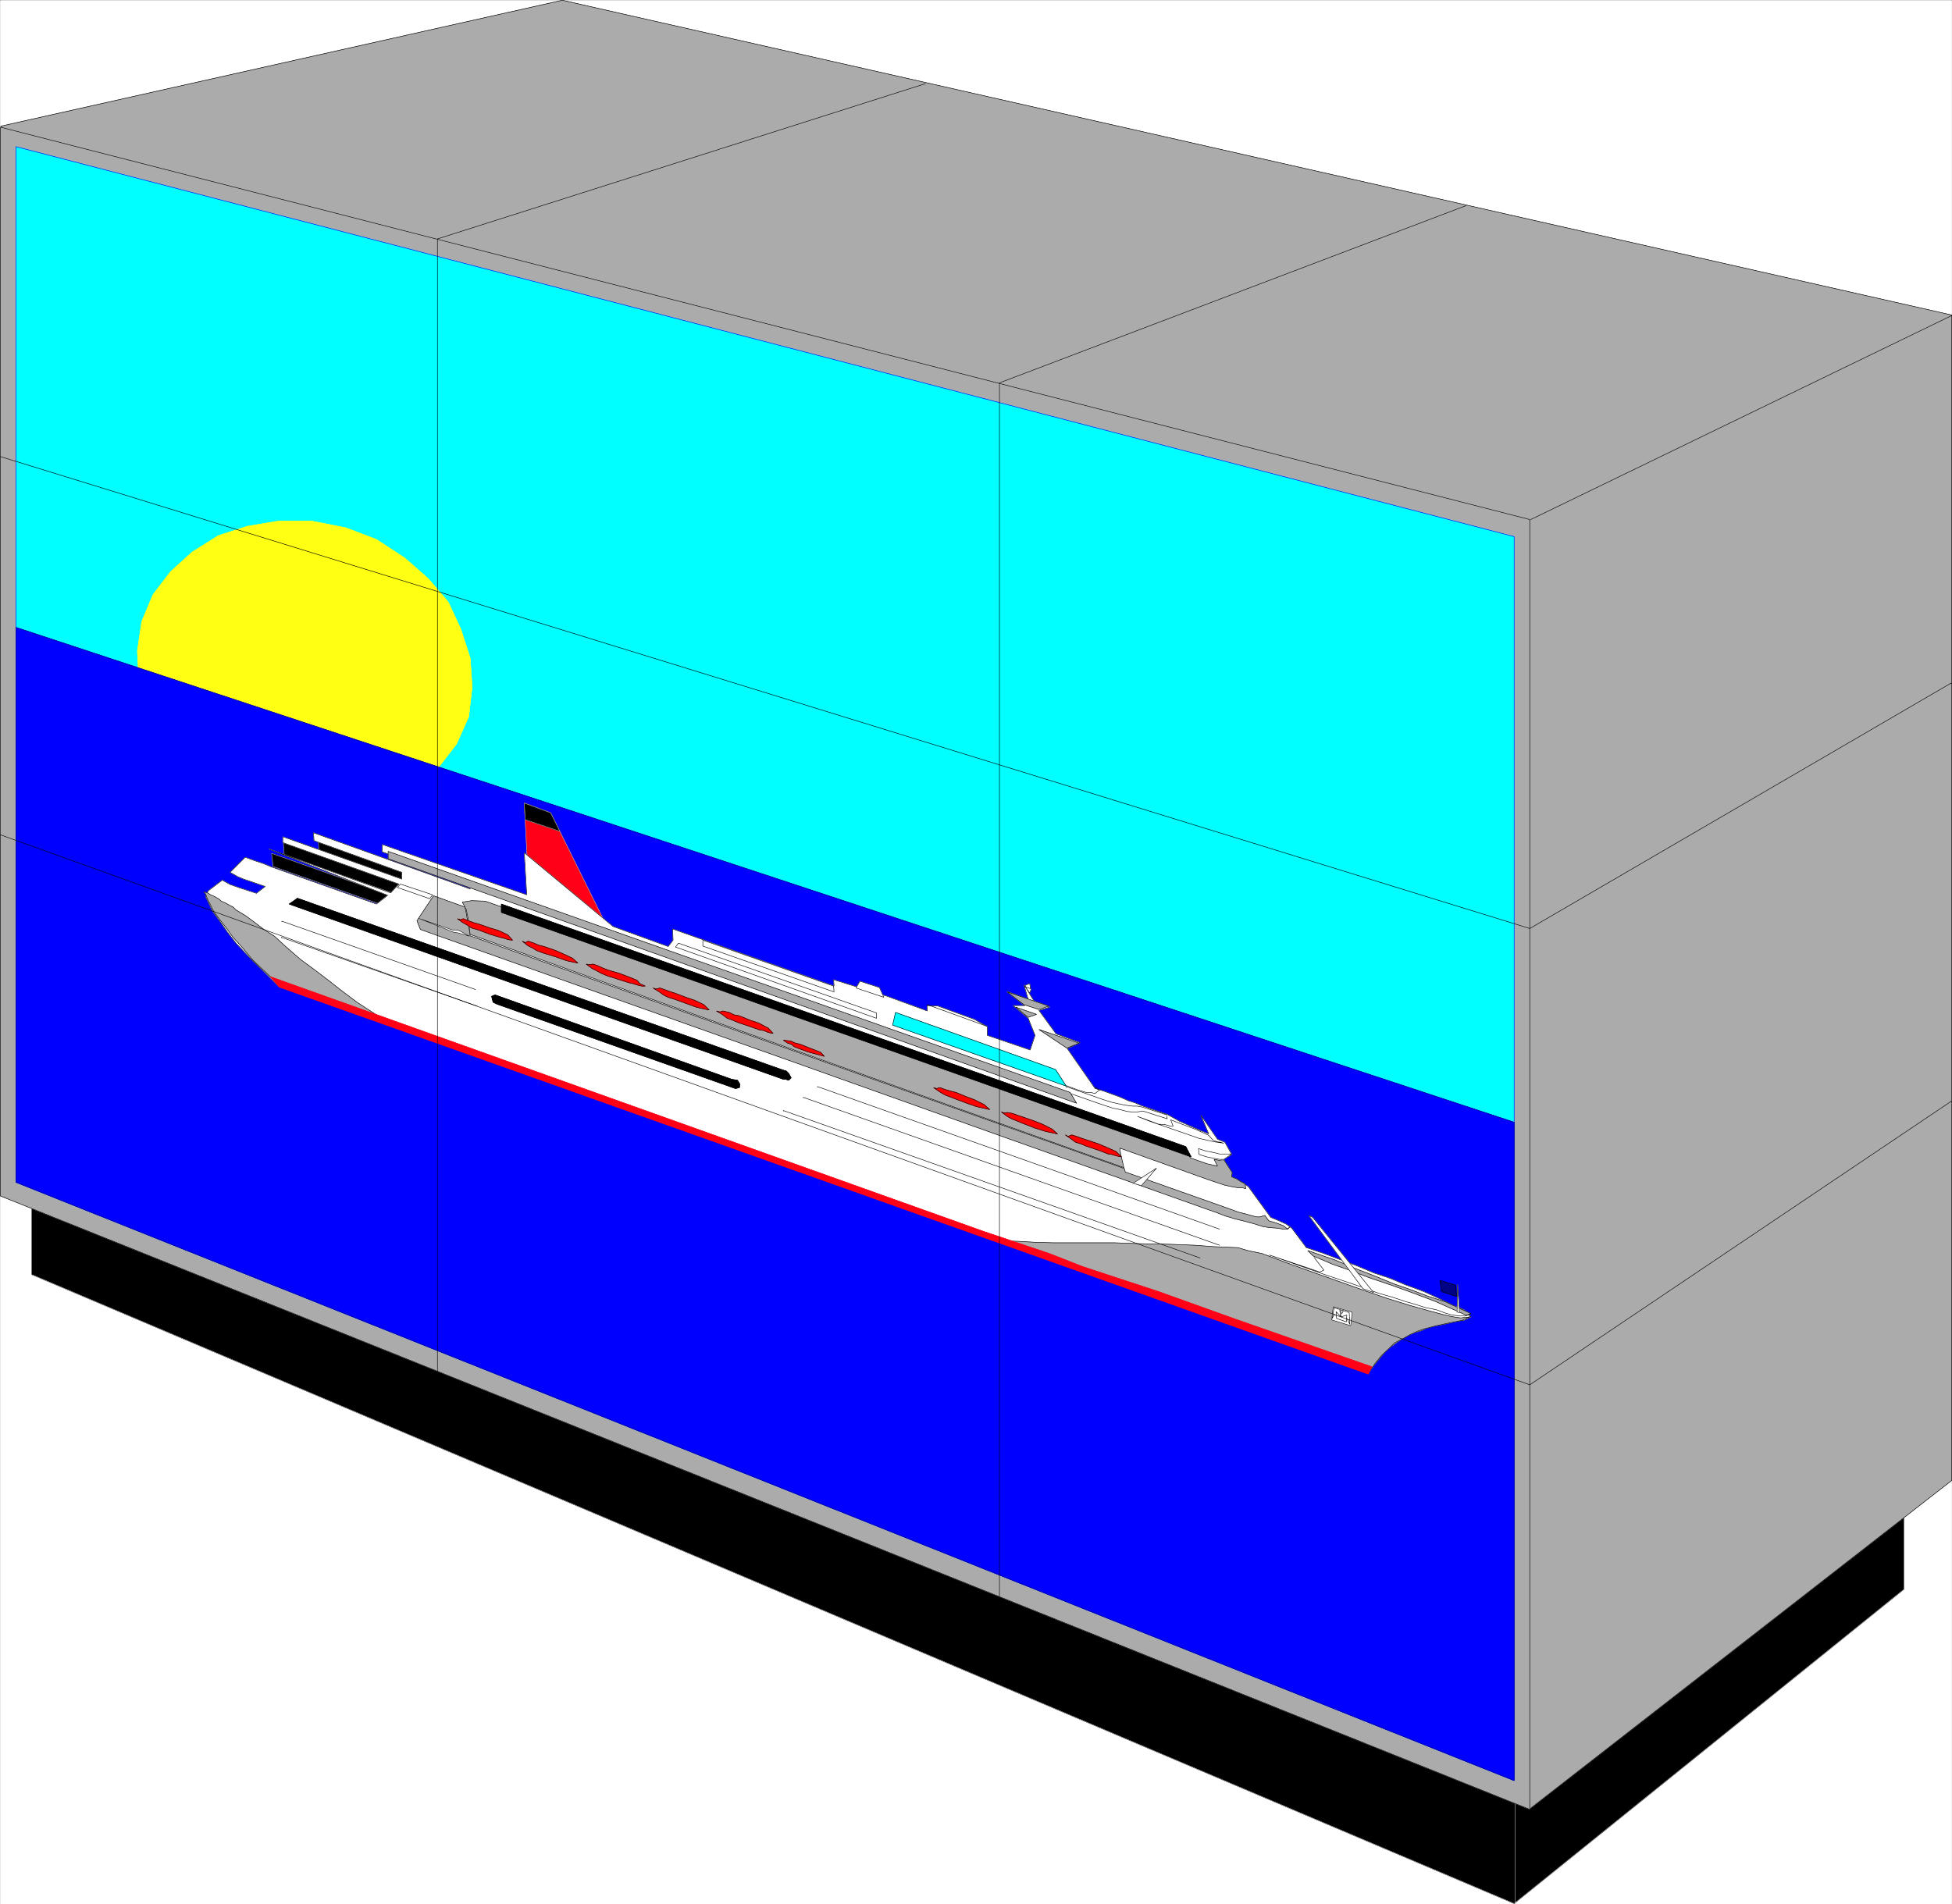 <svg xmlns="http://www.w3.org/2000/svg" width="2991.72" height="2919.21"><rect width="100%" height="100%" fill="#333333" stroke="none"/><defs><clipPath id="a"><path d="M0 0h2990.852v2918.129H0Zm0 0"/></clipPath></defs><path fill="#fff" d="M.487 2918.829H2991.34V.372H.487Zm0 0"/><g clip-path="url(#a)" transform="translate(.487 .7)"><path fill="#fff" fill-rule="evenodd" stroke="#fff" stroke-linecap="square" stroke-linejoin="bevel" stroke-miterlimit="10" stroke-width=".762" d="M0 2918.129h2990.852V-.328H0Zm0 0"/></g><path fill-rule="evenodd" stroke="#000" stroke-linecap="square" stroke-linejoin="bevel" stroke-miterlimit="10" stroke-width=".762" d="M48.343 1785.43v168.301l2272.281 964.336 597.461-481.785V2243.29zm0 0"/><path fill="none" stroke="#ababab" stroke-linecap="square" stroke-linejoin="bevel" stroke-miterlimit="10" stroke-width=".762" d="M48.343 1785.43v168.301l2272.281 964.336 597.461-481.785V2243.29zm2273.805 1133.399v-168.301.711"/><path fill="#ababab" fill-rule="evenodd" stroke="#ababab" stroke-linecap="square" stroke-linejoin="bevel" stroke-miterlimit="10" stroke-width=".762" d="M861.85.372 1.25 193.41l2343.3 2579.52 646.789-503.477V482.919Zm0 0"/><path fill="none" stroke="#000" stroke-linecap="square" stroke-linejoin="bevel" stroke-miterlimit="10" stroke-width=".762" d="M861.85.372 1.25 193.41l2343.3 2579.52 646.789-503.477V482.919Zm0 0"/><path fill="#ababab" fill-rule="evenodd" stroke="#ababab" stroke-linecap="square" stroke-linejoin="bevel" stroke-miterlimit="10" stroke-width=".762" d="M.487 194.883v1638.403l2344.063 940.41V796.406Zm0 0"/><path fill="none" stroke="#000" stroke-linecap="square" stroke-linejoin="bevel" stroke-miterlimit="10" stroke-width=".762" d="M.487 194.883v1638.403l2344.063 940.41V796.406Zm2345.59 601.524L2991.34 483.68v.711"/><path fill="#0ff" fill-rule="evenodd" stroke="#0ff" stroke-linecap="square" stroke-linejoin="bevel" stroke-miterlimit="10" stroke-width=".762" d="M24.413 224.805v1587.551l2296.211 917.192V822.568Zm0 0"/><path fill="none" stroke="#00f" stroke-linecap="square" stroke-linejoin="bevel" stroke-miterlimit="10" stroke-width=".762" d="M24.413 224.805v1587.551l2296.211 917.192V822.568Zm0 0"/><path fill="#ffff14" fill-rule="evenodd" stroke="#ffff14" stroke-linecap="square" stroke-linejoin="bevel" stroke-miterlimit="10" stroke-width=".762" d="m652.507 1195.895 19.402-19.453 27.688-35.918 18.695-41.91 5.23-45.617-2.995-44.145-14.172-44.144-19.457-41.91-30.684-35.868-35.863-31.445-43.387-28.445-47.09-17.934-53.086-10.465H427.41l-48.562 8.23-44.145 14.223-40.386 25.399-32.868 29.922-26.925 35.207L217.3 952.77l-6.703 44.856 2.234 44.906zm0 0"/><path fill="none" stroke="#ffff14" stroke-linecap="square" stroke-linejoin="bevel" stroke-miterlimit="10" stroke-width=".762" d="m652.507 1195.895 19.402-19.453 27.688-35.918 18.695-41.91 5.23-45.617-2.995-44.145-14.172-44.144-19.457-41.91-30.684-35.868-35.863-31.445-43.387-28.445-47.09-17.934-53.086-10.465H427.41l-48.562 8.23-44.145 14.223-40.386 25.399-32.868 29.922-26.925 35.207L217.3 952.77l-6.703 44.856 2.234 44.906zm0 0"/><path fill="#00f" fill-rule="evenodd" stroke="#00f" stroke-linecap="square" stroke-linejoin="bevel" stroke-miterlimit="10" stroke-width=".762" d="M24.413 961.708v850.648l2296.211 917.192V1720.305Zm0 0"/><path fill="none" stroke="#020285" stroke-linecap="square" stroke-linejoin="bevel" stroke-miterlimit="10" stroke-width=".762" d="M24.413 961.708v850.648l2296.211 917.192V1720.305Zm0 0"/><path fill="#fff" fill-rule="evenodd" stroke="#fff" stroke-linecap="square" stroke-linejoin="bevel" stroke-miterlimit="10" stroke-width=".762" d="m1575.898 1519.087-4.473-4.52.766-4.473 5.992-2.234 1.472 10.465zm0 0"/><path fill="none" stroke="#000" stroke-linecap="square" stroke-linejoin="bevel" stroke-miterlimit="10" stroke-width=".762" d="m1575.898 1519.087-4.473-4.52.766-4.473 5.992-2.234 1.472 10.465zm0 0"/><path fill="#ff0017" fill-rule="evenodd" stroke="#ff0017" stroke-linecap="square" stroke-linejoin="bevel" stroke-miterlimit="10" stroke-width=".762" d="m928.402 1416.571-117.399-41.86-7.469-143.66 40.387 14.934zm0 0"/><path fill="none" stroke="#ababab" stroke-linecap="square" stroke-linejoin="bevel" stroke-miterlimit="10" stroke-width=".762" d="m928.402 1416.571-117.399-41.86-7.469-143.66 40.387 14.934zm0 0"/><path fill-rule="evenodd" stroke="#000" stroke-linecap="square" stroke-linejoin="bevel" stroke-miterlimit="10" stroke-width=".762" d="m858.093 1274.434-53.086-17.933-1.473-25.45 40.387 14.934zm0 0"/><path fill="none" stroke="#ababab" stroke-linecap="square" stroke-linejoin="bevel" stroke-miterlimit="10" stroke-width=".762" d="m858.093 1274.434-53.086-17.933-1.473-25.45 40.387 14.934zm0 0"/><path fill-rule="evenodd" stroke="#000" stroke-linecap="square" stroke-linejoin="bevel" stroke-miterlimit="10" stroke-width=".762" d="M780.37 1393.407 488.015 1290.13l.71 13.464 292.356 104.036zm0 0"/><path fill="none" stroke="#ababab" stroke-linecap="square" stroke-linejoin="bevel" stroke-miterlimit="10" stroke-width=".762" d="M780.37 1393.407 488.015 1290.13l.71 13.464 292.356 104.036zm0 0"/><path fill-rule="evenodd" stroke="#000" stroke-linecap="square" stroke-linejoin="bevel" stroke-miterlimit="10" stroke-width=".762" d="m611.359 1352.258-177.192-62.128 1.473 20.98 177.953 62.078zm0 0"/><path fill="none" stroke="#ababab" stroke-linecap="square" stroke-linejoin="bevel" stroke-miterlimit="10" stroke-width=".762" d="m611.359 1352.258-177.192-62.128 1.473 20.98 177.953 62.078zm0 0"/><path fill-rule="evenodd" stroke="#000" stroke-linecap="square" stroke-linejoin="bevel" stroke-miterlimit="10" stroke-width=".762" d="m593.425 1370.954-177.191-62.84 2.234 20.168 176.43 62.129zm0 0"/><path fill="none" stroke="#ababab" stroke-linecap="square" stroke-linejoin="bevel" stroke-miterlimit="10" stroke-width=".762" d="m593.425 1370.954-177.191-62.84 2.234 20.168 176.43 62.129zm0 0"/><path fill="#fff" fill-rule="evenodd" stroke="#fff" stroke-linecap="square" stroke-linejoin="bevel" stroke-miterlimit="10" stroke-width=".762" d="m2097.816 2104.098 7.468-10.464 9.754-11.938 10.465-12.75 10.465-7.469 8.23-5.992 11.938-8.23 11.988-4.47 10.465-3 11.227-5.23 11.175-2.234 11.989-2.29 9.703-2.233 11.988-2.997 8.942-.71 10.464-5.235-10.464-11.226-15.7-5.993-17.93-8.992-27.687-12.699-28.398-10.465-23.164-9.754-24.688-8.23-26.926-11.227-26.16-9.703-26.164-9.754-24.687-8.23-22.403-29.922-8.23-5.992-11.227-5.235-12.699-5.23-34.39-47.145-9.755-6.703-15.699-8.23-11.937-26.926 11.937-7.516-10.465-18.695-11.226-4.469-25.399-36.68 11.938 28.45-12.7-5.235-17.171-7.464-14.985-6.758-18.695-10.465-39.625-13.461-10.465-4.523-9.703-2.997-13.46-5.945-24.688-8.988-12.7-3.762-42.62-61.316 19.453-8.989-36.676-13.464-26.164-35.914 16.46-5.235-14.933-5.992-8.992-2.996-15.7-25.453 6.708 22.453-32.868-11.938 27.633 21.692h-17.93l23.165 19.457 10.465 26.16-7.47 22.457-65.784-22.457v-13.461l-20.168-11.227-55.371-20.218-16.41-.711v8.23l-61.317-22.453-82.242-25.453.71 9.754-247.5-87.527.762 17.171-7.464 9.754-84.48-30.683-136.095-112.98 3.758 64.363-221.336-77.063v11.227l133.809 47.851.762 8.992-240.032-86.054.762 11.988 134.621 48.617v10.465l-182.473-65.074v8.992l177.954 63.602-12.7 13.46-186.945-67.363 182.473 71.07-17.223 13.461-160.73-56.843-12.75-5.23-13.461-4.474-14.176-5.23-23.164 23.164 11.937 6.754 8.992 3.71 13.465 4.52 19.403 6.708-13.461 10.464-25.399-8.23-14.937-5.23-11.988-6.708-21.692 16.461-3.707 8.989 6.703 14.175 4.473 8.993 10.465 14.222 11.988 17.223 12.7 16.457 14.222 14.937 12.703 13.461 14.934 14.223 23.925 23.926 159.309 56.137 1134.266 403.25zm0 0"/><path fill="none" stroke="#000" stroke-linecap="square" stroke-linejoin="bevel" stroke-miterlimit="10" stroke-width=".762" d="m2097.816 2104.098 7.468-10.464 9.754-11.938 10.465-12.75 10.465-7.469 8.23-5.992 11.938-8.23 11.988-4.47 10.465-3 11.227-5.23 11.175-2.234 11.989-2.29 9.703-2.233 11.988-2.997 8.942-.71 10.464-5.235-10.464-11.226-15.7-5.993-17.93-8.992-27.687-12.699-28.398-10.465-23.164-9.754-24.688-8.23-26.926-11.227-26.16-9.703-26.164-9.754-24.687-8.23-22.403-29.922-8.23-5.992-11.227-5.235-12.699-5.23-34.39-47.145-9.755-6.703-15.699-8.23-11.937-26.926 11.937-7.516-10.465-18.695-11.226-4.469-25.399-36.68 11.938 28.45-12.7-5.235-17.171-7.464-14.985-6.758-18.695-10.465-39.625-13.461-10.465-4.523-9.703-2.997-13.46-5.945-24.688-8.988-12.7-3.762-42.62-61.316 19.453-8.989-36.676-13.464-26.164-35.914 16.46-5.235-14.933-5.992-8.992-2.996-15.7-25.453 6.708 22.453-32.868-11.938 27.633 21.692h-17.93l23.165 19.457 10.465 26.16-7.47 22.457-65.784-22.457v-13.461l-20.168-11.227-55.371-20.218-16.41-.711v8.23l-61.317-22.453-82.242-25.453.71 9.754-247.5-87.527.762 17.171-7.464 9.754-84.48-30.683-136.095-112.98 3.758 64.363-221.336-77.063v11.227l133.809 47.851.762 8.992-240.032-86.054.762 11.988 134.621 48.617v10.465l-182.473-65.074v8.992l177.954 63.602-12.7 13.46-186.945-67.363 182.473 71.07-17.223 13.461-160.73-56.843-12.75-5.23-13.461-4.474-14.176-5.23-23.164 23.164 11.937 6.754 8.992 3.71 13.465 4.52 19.403 6.708-13.461 10.464-25.399-8.23-14.937-5.23-11.988-6.708-21.692 16.461-3.707 8.989 6.703 14.175 4.473 8.993 10.465 14.222 11.988 17.223 12.7 16.457 14.222 14.937 12.703 13.461 14.934 14.223 23.925 23.926 159.309 56.137 1134.266 403.25zm0 0"/><path fill="#ababab" fill-rule="evenodd" stroke="#ababab" stroke-linecap="square" stroke-linejoin="bevel" stroke-miterlimit="10" stroke-width=".762" d="m1607.343 1542.25-14.988 5.235-23.164-7.469-25.399-19.457zm0 0"/><path fill="none" stroke="#000" stroke-linecap="square" stroke-linejoin="bevel" stroke-miterlimit="10" stroke-width=".762" d="m1607.343 1542.25-14.988 5.235-23.164-7.469-25.399-19.457zm0 0"/><path fill="#ababab" fill-rule="evenodd" stroke="#ababab" stroke-linecap="square" stroke-linejoin="bevel" stroke-miterlimit="10" stroke-width=".762" d="m1588.648 1555-32.157-11.226 19.407 15.7zm0 0"/><path fill="none" stroke="#000" stroke-linecap="square" stroke-linejoin="bevel" stroke-miterlimit="10" stroke-width=".762" d="m1588.648 1555-32.157-11.226 19.407 15.7zm0 0"/><path fill="#ababab" fill-rule="evenodd" stroke="#ababab" stroke-linecap="square" stroke-linejoin="bevel" stroke-miterlimit="10" stroke-width=".762" d="m1653.671 1599.15-18.695 7.464-42.621-28.445zm0 0"/><path fill="none" stroke="#000" stroke-linecap="square" stroke-linejoin="bevel" stroke-miterlimit="10" stroke-width=".762" d="m1653.671 1599.15-18.695 7.464-42.621-28.445zm0 0"/><path fill="#ababab" fill-rule="evenodd" stroke="#ababab" stroke-linecap="square" stroke-linejoin="bevel" stroke-miterlimit="10" stroke-width=".762" d="m1977.421 1880.427-4.473 3.761h-5.992l-9.703-1.527-10.465-.762-10.465-1.472-14.222-4.47-14.176-3.761-14.984-3.758-14.938-4.469-15.695-5.996-12.75-4.468-299.063-106.223-299.82-106.988L644.277 1424.8l-5.235-13.46 25.402-38.153 47.852 17.223 1.524 5.23 2.238 12.703 2.996 15.746 1.473 10.465 1002.69 356.82 1.474 5.282 160.78 56.848 11.938 4.468 11.989 2.996 10.464 3 5.997 1.473h5.23l7.469-2.234 5.996 8.226 12.7 3.762 9.702 3.758 6.754 5.234zm0 0"/><path fill="none" stroke="#000" stroke-linecap="square" stroke-linejoin="bevel" stroke-miterlimit="10" stroke-width=".762" d="m1977.421 1880.427-4.473 3.761h-5.992l-9.703-1.527-10.465-.762-10.465-1.472-14.222-4.47-14.176-3.761-14.984-3.758-14.938-4.469-15.695-5.996-12.75-4.468-299.063-106.223-299.82-106.988L644.277 1424.8l-5.235-13.46 25.402-38.153 47.852 17.223 1.524 5.23 2.238 12.703 2.996 15.746 1.473 10.465 1002.69 356.82 1.474 5.282 160.78 56.848 11.938 4.468 11.989 2.996 10.464 3 5.997 1.473h5.23l7.469-2.234 5.996 8.226 12.7 3.762 9.702 3.758 6.754 5.234zm0 0"/><path fill="#ababab" fill-rule="evenodd" stroke="#ababab" stroke-linecap="square" stroke-linejoin="bevel" stroke-miterlimit="10" stroke-width=".762" d="m1887.706 1804.126.762-6.758-12.7-19.457-7.519.765-7.465-1.476 5.23 10.465-16.456-3.758-25.403-8.992-5.23-11.176-1075.234-382.32-20.93-.762-14.172 2.285 5.941 11.176 3 14.226 2.997 23.977 1001.93 357.582-5.235-22.457-.711-7.465 136.043 48.613 15.695 5.235 8.992 2.996 10.465 2.234 8.992 1.528h6.707l5.993 1.472-1.473-7.469-5.992-2.996-6.758-4.472zm0 0"/><path fill="none" stroke="#000" stroke-linecap="square" stroke-linejoin="bevel" stroke-miterlimit="10" stroke-width=".762" d="m1887.706 1804.126.762-6.758-12.7-19.457-7.519.765-7.465-1.476 5.23 10.465-16.456-3.758-25.403-8.992-5.23-11.176-1075.234-382.32-20.93-.762-14.172 2.285 5.941 11.176 3 14.226 2.997 23.977 1001.93 357.582-5.235-22.457-.711-7.465 136.043 48.613 15.695 5.235 8.992 2.996 10.465 2.234 8.992 1.528h6.707l5.993 1.472-1.473-7.469-5.992-2.996-6.758-4.472zm0 0"/><path fill="#ababab" fill-rule="evenodd" stroke="#ababab" stroke-linecap="square" stroke-linejoin="bevel" stroke-miterlimit="10" stroke-width=".762" d="m2187.53 1986.65-27.636-10.466-23.926-8.23-29.16-11.988-32.918-12.7-28.399-11.988-41.148-14.172 8.23 8.227 29.922 12.703 27.688 9.703 31.394 11.988 29.157 9.754 35.156 12.7 33.629 12.699 48.613 21.691 5.945-2.996-38.863-17.934zm0 0"/><path fill="none" stroke="#000" stroke-linecap="square" stroke-linejoin="bevel" stroke-miterlimit="10" stroke-width=".762" d="m2187.53 1986.65-27.636-10.466-23.926-8.23-29.16-11.988-32.918-12.7-28.399-11.988-41.148-14.172 8.23 8.227 29.922 12.703 27.688 9.703 31.394 11.988 29.157 9.754 35.156 12.7 33.629 12.699 48.613 21.691 5.945-2.996-38.863-17.934zm0 0"/><path fill="#ababab" fill-rule="evenodd" stroke="#ababab" stroke-linecap="square" stroke-linejoin="bevel" stroke-miterlimit="10" stroke-width=".762" d="m2254.839 2018.094-6.707 1.473h-4.52l-4.468.762-5.996-.762-8.942-1.473-12.75-2.996-22.402-5.996-29.16-8.226-33.68-10.465-30.633-10.465-31.394-11.227-48.617-17.222-45.618-16.461-35.863-13.461-21.691-4.469-14.989-4.523-36.625-1.473-29.87-2.234-39.676-1.524-41.098-.762-42.621-1.476h-93.473l-27.683-.762-25.403-1.472-29.156-.762 566.012 201.98 10.465-14.933 8.992-11.227 10.465-9.754 9.703-9.703 11.988-5.996 11.937-6.703 11.227-5.234 11.227-3.758 17.171-4.469 17.223-3.762 22.402-4.469 7.516-3.761zm0 0"/><path fill="none" stroke="#000" stroke-linecap="square" stroke-linejoin="bevel" stroke-miterlimit="10" stroke-width=".762" d="m2254.839 2018.094-6.707 1.473h-4.52l-4.468.762-5.996-.762-8.942-1.473-12.75-2.996-22.402-5.996-29.16-8.226-33.68-10.465-30.633-10.465-31.394-11.227-48.617-17.222-45.618-16.461-35.863-13.461-21.691-4.469-14.989-4.523-36.625-1.473-29.87-2.234-39.676-1.524-41.098-.762-42.621-1.476h-93.473l-27.683-.762-25.403-1.472-29.156-.762 566.012 201.98 10.465-14.933 8.992-11.227 10.465-9.754 9.703-9.703 11.988-5.996 11.937-6.703 11.227-5.234 11.227-3.758 17.171-4.469 17.223-3.762 22.402-4.469 7.516-3.761zm0 0"/><path fill="#ababab" fill-rule="evenodd" stroke="#ababab" stroke-linecap="square" stroke-linejoin="bevel" stroke-miterlimit="10" stroke-width=".762" d="m312.296 1367.196 5.945 1.523 4.52 2.996 6.707 2.997 5.234 2.949 4.52 3.758 6.707 2.996 5.23 3 5.996 2.996 4.47 4.469 14.987 8.992 14.172 10.465 12.7 9.754 17.222 11.175 17.93 16.461 22.457 19.453 19.402 14.227 21.692 16.457 20.93 16.46 23.929 17.985 17.219 11.176 36.629 23.977-173.485-62.13-23.925-22.402-16.407-15.75-14.988-17.93-14.934-16.46-9.703-13.461-10.515-13.461-8.942-11.988-5.996-11.993-2.996-5.23-3.707-9.703zm0 0"/><path fill="none" stroke="#000" stroke-linecap="square" stroke-linejoin="bevel" stroke-miterlimit="10" stroke-width=".762" d="m312.296 1367.196 5.945 1.523 4.52 2.996 6.707 2.997 5.234 2.949 4.52 3.758 6.707 2.996 5.23 3 5.996 2.996 4.47 4.469 14.987 8.992 14.172 10.465 12.7 9.754 17.222 11.175 17.93 16.461 22.457 19.453 19.402 14.227 21.692 16.457 20.93 16.46 23.929 17.985 17.219 11.176 36.629 23.977-173.485-62.13-23.925-22.402-16.407-15.75-14.988-17.93-14.934-16.46-9.703-13.461-10.515-13.461-8.942-11.988-5.996-11.993-2.996-5.23-3.707-9.703zm1701.801 560.375 14.937 19.453-6.707 3-5.996-2.285-71.066-23.93 89 31.446 42.62 14.226 35.157 12.7 23.164 6.702 17.93 5.997 15.7 4.52 16.456 5.233 15.7 2.997 14.222 5.234 10.465 2.996 5.996.711 5.23.762h8.942l8.23-3.758v.762"/><path fill="#fff" fill-rule="evenodd" stroke="#fff" stroke-linecap="square" stroke-linejoin="bevel" stroke-miterlimit="10" stroke-width=".762" d="m662.972 1371.716-49.38-16.457-4.468 5.23 49.375 17.172zm0 0"/><path fill="none" stroke="#000" stroke-linecap="square" stroke-linejoin="bevel" stroke-miterlimit="10" stroke-width=".762" d="m662.972 1371.716-49.38-16.457-4.468 5.23 49.375 17.172zm1015.39 294.742 6.704 4.468-6.704 5.286-6.757-1.524h-6.707l-12.7-3.762-17.984-6.703v.762"/><path fill="none" stroke="#000" stroke-linecap="square" stroke-linejoin="bevel" stroke-miterlimit="10" stroke-width=".762" d="m1788.292 1709.13-37.39-11.989-8.227-1.523h-6.758l-11.226-1.473-11.176-2.238-9.754-2.234-11.938-3.758-4.472-1.473-53.137-18.746v.762m154.078 44.906.711 3.71-37.39-11.94-8.938 1.476h-6.758l-8.23-.766-11.176-2.945-11.227-2.285-11.226-3.707-8.992-3-44.856-15.695v.71m-128.574-103.988-90.477-32.918v.762m447.856 343.41-616.106-218.492v.762m616.106 242.418-637.797-226.723v.766m607.875 245.414-638.508-225.961v.761"/><path fill="#fff" fill-rule="evenodd" stroke="#fff" stroke-linecap="square" stroke-linejoin="bevel" stroke-miterlimit="10" stroke-width=".762" d="m2070.183 2032.321-29.211-8.992 2.285-20.219 29.16 8.23zm0 0"/><path fill="none" stroke="#000" stroke-linecap="square" stroke-linejoin="bevel" stroke-miterlimit="10" stroke-width=".762" d="m2070.183 2032.321-29.211-8.992 2.285-20.219 29.16 8.23zm0 0"/><path fill="#fff" fill-rule="evenodd" stroke="#fff" stroke-linecap="square" stroke-linejoin="bevel" stroke-miterlimit="10" stroke-width=".762" d="m2064.898 2021.805-20.168-6.707-2.996 5.992 2.996-16.457 23.164 7.47.761 17.929zm0 0"/><path fill="none" stroke="#000" stroke-linecap="square" stroke-linejoin="bevel" stroke-miterlimit="10" stroke-width=".762" d="m2064.898 2021.805-20.168-6.707-2.996 5.992 2.996-16.457 23.164 7.47.761 17.929zm0 0"/><path fill="#fff" fill-rule="evenodd" stroke="#fff" stroke-linecap="square" stroke-linejoin="bevel" stroke-miterlimit="10" stroke-width=".762" d="m2056.718 2013.575-3.758-4.473h5.996zm0 0"/><path fill="none" stroke="#000" stroke-linecap="square" stroke-linejoin="bevel" stroke-miterlimit="10" stroke-width=".762" d="m2056.718 2013.575-3.758-4.473h5.996zm0 0"/><path fill="#fff" fill-rule="evenodd" stroke="#fff" stroke-linecap="square" stroke-linejoin="bevel" stroke-miterlimit="10" stroke-width=".762" d="m1580.417 1516.09-8.992-3.761 6.758 9.754zm0 0"/><path fill="none" stroke="#000" stroke-linecap="square" stroke-linejoin="bevel" stroke-miterlimit="10" stroke-width=".762" d="m1580.417 1516.09-8.992-3.761 6.758 9.754zm0 0"/><path fill="#0ff" fill-rule="evenodd" stroke="#0ff" stroke-linecap="square" stroke-linejoin="bevel" stroke-miterlimit="10" stroke-width=".762" d="m1368.073 1571.462 4.473-19.457 245.262 87.527 16.406 25.453zm0 0"/><path fill="none" stroke="#000" stroke-linecap="square" stroke-linejoin="bevel" stroke-miterlimit="10" stroke-width=".762" d="m1368.073 1571.462 4.473-19.457 245.262 87.527 16.406 25.453zm0 0"/><path fill="#fff" fill-rule="evenodd" stroke="#fff" stroke-linecap="square" stroke-linejoin="bevel" stroke-miterlimit="10" stroke-width=".762" d="m1343.386 1552.766-303.582-106.984-4.469 5.945 308.05 109.27zm0 0"/><path fill="none" stroke="#000" stroke-linecap="square" stroke-linejoin="bevel" stroke-miterlimit="10" stroke-width=".762" d="m1343.386 1552.766-303.582-106.984-4.469 5.945 308.05 109.27zm0 0"/><path fill="#ababab" fill-rule="evenodd" stroke="#ababab" stroke-linecap="square" stroke-linejoin="bevel" stroke-miterlimit="10" stroke-width=".762" d="m594.898 1316.344 1055.066 374.801-9.754-16.457-1045.312-369.57zm0 0"/><path fill="none" stroke="#000" stroke-linecap="square" stroke-linejoin="bevel" stroke-miterlimit="10" stroke-width=".762" d="m594.898 1316.344 1055.066 374.801-9.754-16.457-1045.312-369.57zm0 0"/><path fill-rule="evenodd" stroke="#000" stroke-linecap="square" stroke-linejoin="bevel" stroke-miterlimit="10" stroke-width=".762" d="m1825.628 1773.442-1057.246-374.8v-12.755l1049.07 371.86zm0 0"/><path fill="none" stroke="#000" stroke-linecap="square" stroke-linejoin="bevel" stroke-miterlimit="10" stroke-width=".762" d="m1825.628 1773.442-1057.246-374.8v-12.755l1049.07 371.86zm0 0"/><path fill="#fff" fill-rule="evenodd" stroke="#fff" stroke-linecap="square" stroke-linejoin="bevel" stroke-miterlimit="10" stroke-width=".762" d="m1875.769 1752.512-14.985-2.234-23.164-5.285-38.863-13.461-36.68-12.7-18.691-7.468 32.156 11.938 10.465.761 7.516 2.238h4.472l-3.761-9.703 17.222 6.704 21.692 8.23 19.406 8.992 6.758 7.469 5.992 2.285 5.234.71zm0 0"/><path fill="none" stroke="#000" stroke-linecap="square" stroke-linejoin="bevel" stroke-miterlimit="10" stroke-width=".762" d="m1875.769 1752.512-14.985-2.234-23.164-5.285-38.863-13.461-36.68-12.7-18.691-7.468 32.156 11.938 10.465.761 7.516 2.238h4.472l-3.761-9.703 17.222 6.704 21.692 8.23 19.406 8.992 6.758 7.469 5.992 2.285 5.234.71zm0 0"/><path fill="#fff" fill-rule="evenodd" stroke="#fff" stroke-linecap="square" stroke-linejoin="bevel" stroke-miterlimit="10" stroke-width=".762" d="m1278.312 1520.56-.711-8.942-200.407-70.356v8.993zm0 0"/><path fill="none" stroke="#000" stroke-linecap="square" stroke-linejoin="bevel" stroke-miterlimit="10" stroke-width=".762" d="m1278.312 1520.56-.711-8.942-200.407-70.356v8.993zm0 0"/><path fill="#fff" fill-rule="evenodd" stroke="#fff" stroke-linecap="square" stroke-linejoin="bevel" stroke-miterlimit="10" stroke-width=".762" d="m2063.425 2026.325-14.934-5.234-.765-10.465 6.707 7.468v-8.992l.762 9.754 8.992-2.996zm0 0"/><path fill="none" stroke="#000" stroke-linecap="square" stroke-linejoin="bevel" stroke-miterlimit="10" stroke-width=".762" d="m2063.425 2026.325-14.934-5.234-.765-10.465 6.707 7.468v-8.992l.762 9.754 8.992-2.996zm0 0"/><path fill="#fff" fill-rule="evenodd" stroke="#fff" stroke-linecap="square" stroke-linejoin="bevel" stroke-miterlimit="10" stroke-width=".762" d="M1887.706 1768.973h-18.691l-8.942-2.238-11.988-2.285-11.226-3.707.761 8.941 11.938 3.758 11.226 2.234 8.23 1.524h6.755zm0 0"/><path fill="none" stroke="#000" stroke-linecap="square" stroke-linejoin="bevel" stroke-miterlimit="10" stroke-width=".762" d="M1887.706 1768.973h-18.691l-8.942-2.238-11.988-2.285-11.226-3.707.761 8.941 11.938 3.758 11.226 2.234 8.23 1.524h6.755zm0 0"/><path fill="#fff" fill-rule="evenodd" stroke="#fff" stroke-linecap="square" stroke-linejoin="bevel" stroke-miterlimit="10" stroke-width=".762" d="m1749.378 1817.587 23.164-26.922-35.863 23.164zm0 0"/><path fill="none" stroke="#000" stroke-linecap="square" stroke-linejoin="bevel" stroke-miterlimit="10" stroke-width=".762" d="m1749.378 1817.587 23.164-26.922-35.863 23.164zm0 0"/><path fill-rule="evenodd" stroke="#000" stroke-linecap="square" stroke-linejoin="bevel" stroke-miterlimit="10" stroke-width=".762" d="M1200.585 1654.47 443.16 1385.886l12.7-8.937 743.964 263.344 5.235 1.476 3.758 3.758 3.71 6.707-3.71 3.758-4.52-1.524zm0 0"/><path fill="none" stroke="#000" stroke-linecap="square" stroke-linejoin="bevel" stroke-miterlimit="10" stroke-width=".762" d="M1200.585 1654.47 443.16 1385.886l12.7-8.937 743.964 263.344 5.235 1.476 3.758 3.758 3.71 6.707-3.71 3.758-4.52-1.524zm0 0"/><path fill-rule="evenodd" stroke="#000" stroke-linecap="square" stroke-linejoin="bevel" stroke-miterlimit="10" stroke-width=".762" d="m1127.28 1668.692-365.605-129.437-5.996-2.946-2.234-8.992 5.234-2.234 362.61 129.386 8.991 1.524 3.758 5.996-.761 5.23zm0 0"/><path fill="none" stroke="#000" stroke-linecap="square" stroke-linejoin="bevel" stroke-miterlimit="10" stroke-width=".762" d="m1127.28 1668.692-365.605-129.437-5.996-2.946-2.234-8.992 5.234-2.234 362.61 129.386 8.991 1.524 3.758 5.996-.761 5.23zm-398.523-151.84-296.824-104.75v.762m299.058 129.386-299.82-105.46v.762"/><path fill="#fff" fill-rule="evenodd" stroke="#fff" stroke-linecap="square" stroke-linejoin="bevel" stroke-miterlimit="10" stroke-width=".762" d="m1347.855 1513.856-29.922-9.754-5.942 10.465 42.622 14.223zm0 0"/><path fill="none" stroke="#000" stroke-linecap="square" stroke-linejoin="bevel" stroke-miterlimit="10" stroke-width=".762" d="m1347.855 1513.856-29.922-9.754-5.942 10.465 42.622 14.223zm0 0"/><path fill="#fff" fill-rule="evenodd" stroke="#fff" stroke-linecap="square" stroke-linejoin="bevel" stroke-miterlimit="10" stroke-width=".762" d="m2105.284 1981.419-93.472-115.215-5.946-2.996 82.957 112.214zm0 0"/><path fill="none" stroke="#000" stroke-linecap="square" stroke-linejoin="bevel" stroke-miterlimit="10" stroke-width=".762" d="m2105.284 1981.419-93.472-115.215-5.946-2.996 82.957 112.214zm0 0"/><path fill="#fff" fill-rule="evenodd" stroke="#fff" stroke-linecap="square" stroke-linejoin="bevel" stroke-miterlimit="10" stroke-width=".762" d="m2236.905 2012.102-2.996-43.383-.761 42.621zm0 0"/><path fill="none" stroke="#000" stroke-linecap="square" stroke-linejoin="bevel" stroke-miterlimit="10" stroke-width=".762" d="m2236.905 2012.102-2.996-43.383-.761 42.621zm0 0"/><path fill="#020285" fill-rule="evenodd" stroke="#020285" stroke-linecap="square" stroke-linejoin="bevel" stroke-miterlimit="10" stroke-width=".762" d="m2232.386 1987.41-1.473-17.218-23.93-7.469 2.239 17.223zm0 0"/><path fill="none" stroke="#000" stroke-linecap="square" stroke-linejoin="bevel" stroke-miterlimit="10" stroke-width=".762" d="m2232.386 1987.41-1.473-17.218-23.93-7.469 2.239 17.223zm0 0"/><path fill="#fff" fill-rule="evenodd" stroke="#fff" stroke-linecap="square" stroke-linejoin="bevel" stroke-miterlimit="10" stroke-width=".762" d="m719.765 1435.266-13.41-7.468-5.285-2.235h-7.47l-52.32-17.933 54.559 21.695 5.992.71zm0 0"/><path fill="none" stroke="#000" stroke-linecap="square" stroke-linejoin="bevel" stroke-miterlimit="10" stroke-width=".762" d="m719.765 1435.266-13.41-7.468-5.285-2.235h-7.47l-52.32-17.933 54.559 21.695 5.992.71zm0 0"/><path fill="red" fill-rule="evenodd" stroke="red" stroke-linecap="square" stroke-linejoin="bevel" stroke-miterlimit="10" stroke-width=".762" d="m1718.745 1773.442-8.226-8.23-14.988-6.703-12.7-5.286-15.699-5.23-8.988-3-8.18-2.945-7.52-2.286-5.23 2.286-4.473-2.286 9.704 6.758 5.996 4.469 7.464 2.234 8.993 3.758 20.168 6.758 13.46 5.234 5.235.711 7.52 2.285zm0 0"/><path fill="none" stroke="#000" stroke-linecap="square" stroke-linejoin="bevel" stroke-miterlimit="10" stroke-width=".762" d="m1718.745 1773.442-8.226-8.23-14.988-6.703-12.7-5.286-15.699-5.23-8.988-3-8.18-2.945-7.52-2.286-5.23 2.286-4.473-2.286 9.704 6.758 5.996 4.469 7.464 2.234 8.993 3.758 20.168 6.758 13.46 5.234 5.235.711 7.52 2.285zm0 0"/><path fill="red" fill-rule="evenodd" stroke="red" stroke-linecap="square" stroke-linejoin="bevel" stroke-miterlimit="10" stroke-width=".762" d="m1620.804 1738.29-8.23-7.469-14.985-7.52-11.226-4.468-17.172-5.996-8.993-2.997-8.226-2.996-8.18-1.472-4.523.761-4.469-1.523 8.992 6.754 6.703 3.71 7.469 2.997 8.992 3.758 19.407 7.468 14.222 4.52 5.996 1.473 7.465 1.476zm0 0"/><path fill="none" stroke="#000" stroke-linecap="square" stroke-linejoin="bevel" stroke-miterlimit="10" stroke-width=".762" d="m1620.804 1738.29-8.23-7.469-14.985-7.52-11.226-4.468-17.172-5.996-8.993-2.997-8.226-2.996-8.18-1.472-4.523.761-4.469-1.523 8.992 6.754 6.703 3.71 7.469 2.997 8.992 3.758 19.407 7.468 14.222 4.52 5.996 1.473 7.465 1.476zm0 0"/><path fill="red" fill-rule="evenodd" stroke="red" stroke-linecap="square" stroke-linejoin="bevel" stroke-miterlimit="10" stroke-width=".762" d="m1516.866 1700.9-8.226-7.52-14.988-7.465-11.938-4.473-16.46-6.754-8.99-2.234-7.468-2.238-8.23-2.997-5.23 1.473-4.473-1.473 9.703 6.707 7.52 4.52 5.94 2.234 9.755 3.762 17.933 6.703 14.934 5.235 6.757 1.523 6.708 1.473zm0 0"/><path fill="none" stroke="#000" stroke-linecap="square" stroke-linejoin="bevel" stroke-miterlimit="10" stroke-width=".762" d="m1516.866 1700.9-8.226-7.52-14.988-7.465-11.938-4.473-16.46-6.754-8.99-2.234-7.468-2.238-8.23-2.997-5.23 1.473-4.473-1.473 9.703 6.707 7.52 4.52 5.94 2.234 9.755 3.762 17.933 6.703 14.934 5.235 6.757 1.523 6.708 1.473zm0 0"/><path fill="red" fill-rule="evenodd" stroke="red" stroke-linecap="square" stroke-linejoin="bevel" stroke-miterlimit="10" stroke-width=".762" d="m1263.374 1619.313-5.23-5.992-11.227-4.469-9.703-3.762-11.226-4.468-6.707-1.473-6.754-3-4.473-.762-7.469-.761 6.707 4.523 5.235 1.473 4.468 3.758 7.52 2.996 14.172 5.234 11.226 2.996 8.23 2.235zm0 0"/><path fill="none" stroke="#000" stroke-linecap="square" stroke-linejoin="bevel" stroke-miterlimit="10" stroke-width=".762" d="m1263.374 1619.313-5.23-5.992-11.227-4.469-9.703-3.762-11.226-4.468-6.707-1.473-6.754-3-4.473-.762-7.469-.761 6.707 4.523 5.235 1.473 4.468 3.758 7.52 2.996 14.172 5.234 11.226 2.996 8.23 2.235zm0 0"/><path fill="red" fill-rule="evenodd" stroke="red" stroke-linecap="square" stroke-linejoin="bevel" stroke-miterlimit="10" stroke-width=".762" d="m1184.89 1584.16-7.52-8.23-4.469-2.234-9.703-5.23-13.46-4.524-16.462-6.703-8.23-1.527-7.465-3.707-9.754-2.235-4.472 1.473-5.23-1.473 9.702 5.942 6.754 5.285 6.707 2.234 10.465 4.473 17.984 5.992 14.934 5.234 5.996.762 6.703 2.996zm0 0"/><path fill="none" stroke="#000" stroke-linecap="square" stroke-linejoin="bevel" stroke-miterlimit="10" stroke-width=".762" d="m1184.89 1584.16-7.52-8.23-4.469-2.234-9.703-5.23-13.46-4.524-16.462-6.703-8.23-1.527-7.465-3.707-9.754-2.235-4.472 1.473-5.23-1.473 9.702 5.942 6.754 5.285 6.707 2.234 10.465 4.473 17.984 5.992 14.934 5.234 5.996.762 6.703 2.996zm0 0"/><path fill="red" fill-rule="evenodd" stroke="red" stroke-linecap="square" stroke-linejoin="bevel" stroke-miterlimit="10" stroke-width=".762" d="m1086.898 1548.247-8.23-8.23-14.173-6.708-13.464-4.52-15.696-5.995-8.992-2.946-8.23-2.996-6.704-2.285-5.996 1.523-4.468-1.523 9.699 5.992 5.996 4.524 7.469 3.707 9.703 2.996 18.691 6.758 14.227 5.23 5.992 1.473 6.707 1.527zm0 0"/><path fill="none" stroke="#000" stroke-linecap="square" stroke-linejoin="bevel" stroke-miterlimit="10" stroke-width=".762" d="m1086.898 1548.247-8.23-8.23-14.173-6.708-13.464-4.52-15.696-5.995-8.992-2.946-8.23-2.996-6.704-2.285-5.996 1.523-4.468-1.523 9.699 5.992 5.996 4.524 7.469 3.707 9.703 2.996 18.691 6.758 14.227 5.23 5.992 1.473 6.707 1.527zm0 0"/><path fill="red" fill-rule="evenodd" stroke="red" stroke-linecap="square" stroke-linejoin="bevel" stroke-miterlimit="10" stroke-width=".762" d="M983.722 1511.618h5.23l-8.226-3.758-4.473-5.234-14.934-5.993-11.988-4.472-17.933-5.23-7.47-2.997-8.23-3.761-6.754-2.235-5.945.762-4.52-.762 8.993 6.707 7.465 3.758 6.758 3.758 8.94 3.71 18.696 5.993 14.223 4.473 6.707 1.523 6.754 2.234zm0 0"/><path fill="none" stroke="#000" stroke-linecap="square" stroke-linejoin="bevel" stroke-miterlimit="10" stroke-width=".762" d="M983.722 1511.618h5.23l-8.226-3.758-4.473-5.234-14.934-5.993-11.988-4.472-17.933-5.23-7.47-2.997-8.23-3.761-6.754-2.235-5.945.762-4.52-.762 8.993 6.707 7.465 3.758 6.758 3.758 8.94 3.71 18.696 5.993 14.223 4.473 6.707 1.523 6.754 2.234zm0 0"/><path fill="red" fill-rule="evenodd" stroke="red" stroke-linecap="square" stroke-linejoin="bevel" stroke-miterlimit="10" stroke-width=".762" d="m885.78 1476.415-8.23-7.469-14.223-6.703-11.941-5.234-17.219-5.993-8.941-2.238-6.758-2.996-8.941-2.996-4.52 2.234-4.469-2.234 8.227 6.703 7.469 3.762 5.996 3.758 9.703 3.71 19.453 5.993 14.937 5.234 5.23 1.523 7.52 1.473zm0 0"/><path fill="none" stroke="#000" stroke-linecap="square" stroke-linejoin="bevel" stroke-miterlimit="10" stroke-width=".762" d="m885.78 1476.415-8.23-7.469-14.223-6.703-11.941-5.234-17.219-5.993-8.941-2.238-6.758-2.996-8.941-2.996-4.52 2.234-4.469-2.234 8.227 6.703 7.469 3.762 5.996 3.758 9.703 3.71 19.453 5.993 14.937 5.234 5.23 1.523 7.52 1.473zm0 0"/><path fill="red" fill-rule="evenodd" stroke="red" stroke-linecap="square" stroke-linejoin="bevel" stroke-miterlimit="10" stroke-width=".762" d="m785.6 1441.262-7.468-8.23-14.223-6.707-12.699-3.758-17.223-5.996-8.226-2.234-8.23-2.997-7.47-2.996-4.468 1.524-4.523-1.524 8.23 5.993 6.758 3.757 6.703 4.473 10.465 2.996 17.984 6.758 14.934 4.469 5.996 1.472 7.469 2.29zm0 0"/><path fill="none" stroke="#000" stroke-linecap="square" stroke-linejoin="bevel" stroke-miterlimit="10" stroke-width=".762" d="m785.6 1441.262-7.468-8.23-14.223-6.707-12.699-3.758-17.223-5.996-8.226-2.234-8.23-2.997-7.47-2.996-4.468 1.524-4.523-1.524 8.23 5.993 6.758 3.757 6.703 4.473 10.465 2.996 17.984 6.758 14.934 4.469 5.996 1.472 7.469 2.29zm0 0"/><path fill="#ff0017" fill-rule="evenodd" stroke="#ff0017" stroke-linecap="square" stroke-linejoin="bevel" stroke-miterlimit="10" stroke-width=".762" d="m2102.288 2095.157-81.484-28.445-128.625-44.907-116.637-41.859-115.875-38.152-51.613-20.22-100.18-33.679-1093.164-390.5 13.461 15.696 1668.883 593.296zm0 0"/><path fill="none" stroke="#ff0017" stroke-linecap="square" stroke-linejoin="bevel" stroke-miterlimit="10" stroke-width=".762" d="m2102.288 2095.157-81.484-28.445-128.625-44.907-116.637-41.859-115.875-38.152-51.613-20.22-100.18-33.679-1093.164-390.5 13.461 15.696 1668.883 593.296zm0 0"/><path fill="none" stroke="#000" stroke-linecap="square" stroke-linejoin="bevel" stroke-miterlimit="10" stroke-width=".762" d="M1418.163 128.286 670.437 366.23v1737.867M2246.609 315.329l-714.805 271.578v1859.84"/><path fill="none" stroke="#000" stroke-linecap="square" stroke-linejoin="bevel" stroke-miterlimit="10" stroke-width=".762" d="M.487 699.887 2344.55 1423.33 2990.577 1047v.761M.487 1279.665l2344.063 843.18 646.027-434.696v.762"/></svg>
